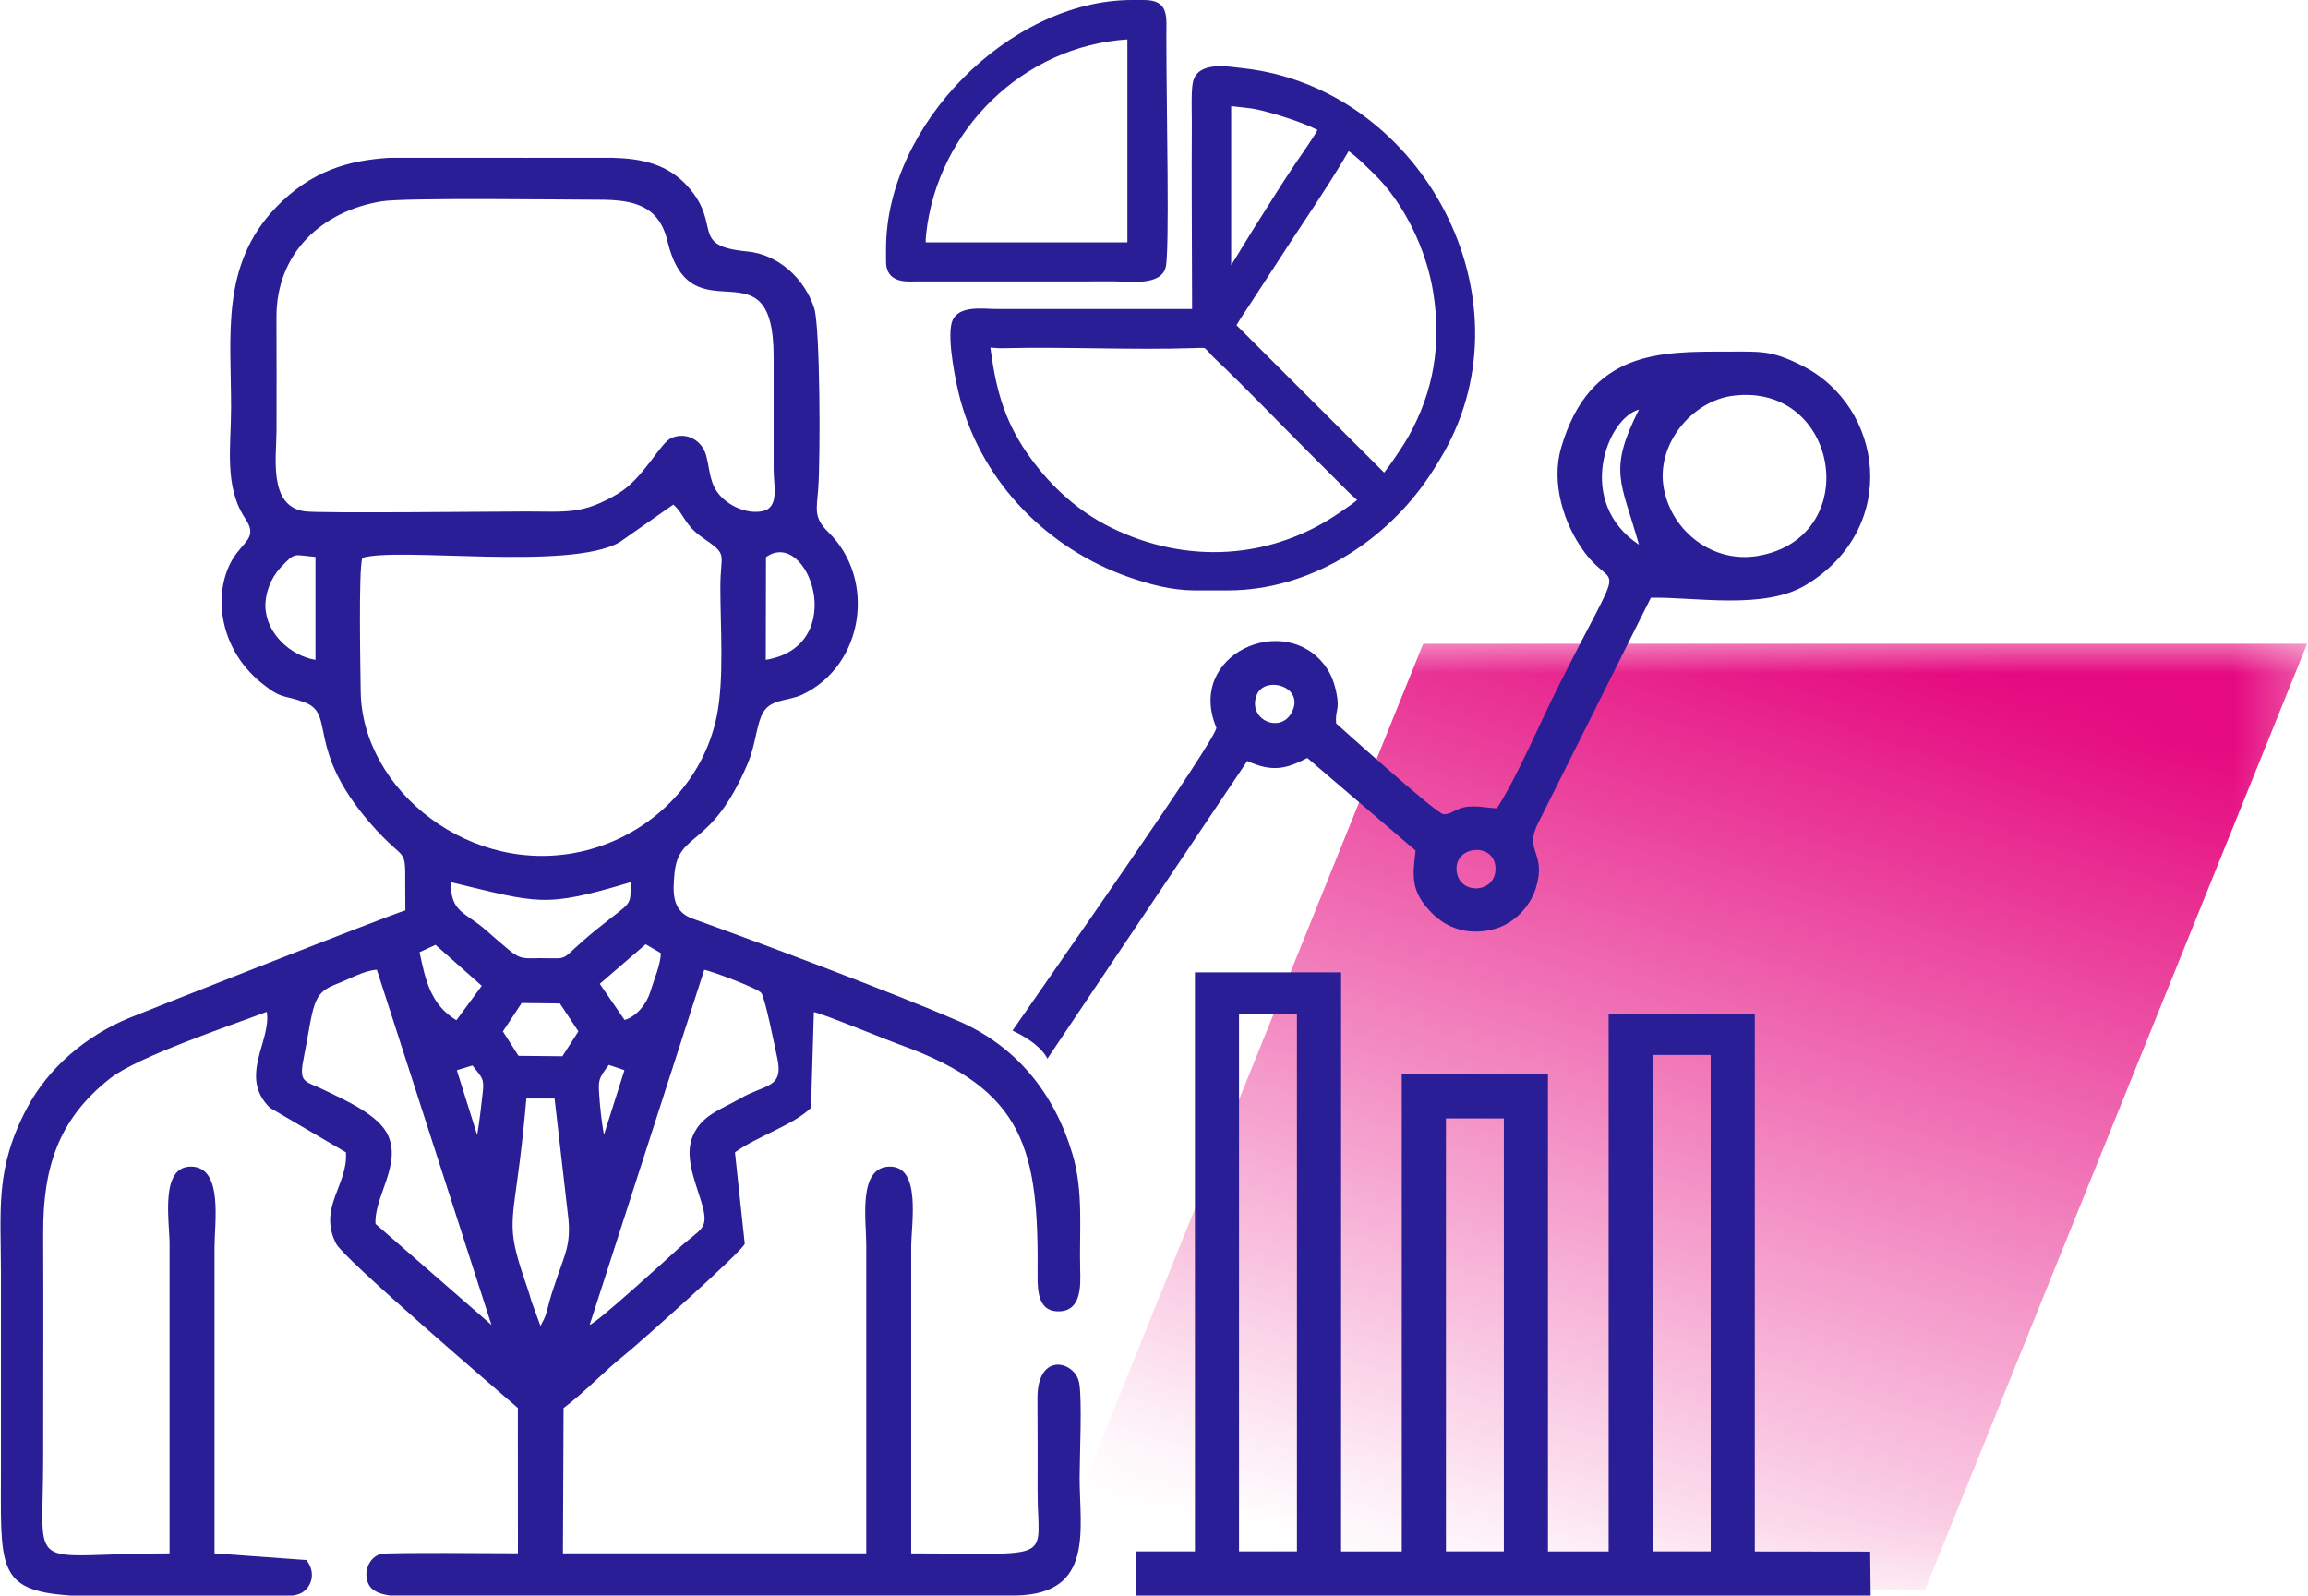 <?xml version="1.0" encoding="UTF-8"?>
<!DOCTYPE svg PUBLIC "-//W3C//DTD SVG 1.1//EN" "http://www.w3.org/Graphics/SVG/1.1/DTD/svg11.dtd">
<!-- Creator: CorelDRAW -->
<svg xmlns="http://www.w3.org/2000/svg" xml:space="preserve" width="256px" height="177px" style="shape-rendering:geometricPrecision; text-rendering:geometricPrecision; image-rendering:optimizeQuality; fill-rule:evenodd; clip-rule:evenodd"
viewBox="0 0 32.537 22.512"
 xmlns:xlink="http://www.w3.org/1999/xlink">
 <defs>
  <style type="text/css">
   <![CDATA[
    .fil0 {fill:#E5097F}
    .fil1 {fill:#291E96}
   ]]>
  </style>
   <mask id="id0">
  <linearGradient id="id1" gradientUnits="userSpaceOnUse" x1="25.834" y1="8.835" x2="21.377" y2="22.68">
   <stop offset="0" style="stop-opacity:1; stop-color:white"/>
   <stop offset="1" style="stop-opacity:0; stop-color:white"/>
  </linearGradient>
    <rect style="fill:url(#id1)" x="14.524" y="8.933" width="18.163" height="13.649"/>
   </mask>
 </defs>
 <g id="Layer_x0020_1">
  <polygon class="fil0" style="mask:url(#id0)" points="20.066,9.083 32.536,9.083 27.145,22.432 14.674,22.432 "/>
  <path class="fil1" d="M7.416 15.499l0.396 0 0.196 1.706c0.031,0.355 -0.051,0.495 -0.152,0.795 -0.041,0.123 -0.082,0.237 -0.116,0.36 -0.047,0.172 -0.04,0.191 -0.127,0.348l-0.127 -0.348c-0.034,-0.123 -0.074,-0.237 -0.116,-0.36 -0.229,-0.685 -0.156,-0.755 -0.046,-1.641 0.034,-0.275 0.067,-0.592 0.09,-0.86zm-1.918 -13.273l1.16 0 0.006 0c0.496,0 0.993,0.002 1.489,0l0.475 0c0.402,0.011 0.779,0.082 1.07,0.412 0.483,0.546 0.01,0.832 0.833,0.91 0.441,0.042 0.809,0.384 0.944,0.8 0.084,0.259 0.09,2.117 0.056,2.558 -0.021,0.278 -0.068,0.396 0.144,0.603 0.678,0.66 0.506,1.878 -0.369,2.292 -0.211,0.1 -0.472,0.051 -0.575,0.297 -0.078,0.187 -0.088,0.424 -0.195,0.677 -0.516,1.217 -0.973,0.94 -1.032,1.549 -0.026,0.272 -0.036,0.533 0.252,0.636 0.989,0.354 2.874,1.065 3.749,1.444 0.824,0.357 1.356,1.021 1.612,1.875 0.161,0.536 0.095,1.087 0.11,1.642 0.006,0.22 0.017,0.565 -0.286,0.581 -0.293,0.015 -0.317,-0.255 -0.315,-0.505 0.017,-1.778 -0.176,-2.621 -1.936,-3.255 -0.19,-0.068 -1.112,-0.448 -1.22,-0.462l-0.04 1.35c-0.247,0.245 -0.77,0.406 -1.073,0.629l0.138 1.289c-0.017,0.091 -1.504,1.417 -1.687,1.562 -0.297,0.237 -0.567,0.531 -0.869,0.756l-0.009 2.051 4.279 0 0 -4.358c0,-0.343 -0.119,-1.085 0.322,-1.099 0.46,-0.014 0.312,0.804 0.312,1.138l0 4.319c2.076,0.003 1.783,0.129 1.783,-0.872 0,-0.436 0.002,-0.873 -0.002,-1.309 -0.005,-0.671 0.527,-0.535 0.588,-0.229 0.045,0.228 0.007,1.051 0.007,1.34 0,0.733 0.208,1.639 -0.889,1.664l-7.987 0 -0.856 0c-0.143,-0.02 -0.253,-0.065 -0.298,-0.157 -0.083,-0.167 0.002,-0.383 0.173,-0.429 0.085,-0.023 1.764,-0.009 1.933,-0.009l-0.001 -2.051c-0.345,-0.298 -2.451,-2.1 -2.564,-2.318 -0.261,-0.509 0.174,-0.834 0.138,-1.289l-1.073 -0.629c-0.446,-0.441 0.026,-0.944 -0.043,-1.353 -0.528,0.2 -1.82,0.633 -2.209,0.939 -0.734,0.577 -0.948,1.261 -0.945,2.185 0.004,1.056 0,2.113 0,3.17 0,1.685 -0.275,1.347 1.783,1.347l0 -4.358c0,-0.331 -0.142,-1.113 0.312,-1.099 0.446,0.014 0.322,0.791 0.322,1.138l0 4.319 1.294 0.094c0.12,0.141 0.102,0.34 -0.04,0.447 -0.037,0.028 -0.089,0.044 -0.149,0.054l-0.472 0 -2.661 0c-1.061,-0.068 -0.985,-0.406 -0.985,-1.823 0,-0.898 0,-1.796 0,-2.694 0,-0.941 -0.087,-1.504 0.369,-2.364 0.303,-0.571 0.836,-1.017 1.43,-1.264 0.185,-0.077 3.715,-1.471 3.906,-1.522 -0.016,-1.052 0.089,-0.552 -0.504,-1.24 -0.912,-1.058 -0.472,-1.531 -0.919,-1.696 -0.308,-0.114 -0.307,-0.032 -0.602,-0.269 -0.651,-0.523 -0.7,-1.378 -0.357,-1.831 0.147,-0.194 0.283,-0.254 0.123,-0.494 -0.301,-0.451 -0.199,-1.02 -0.199,-1.562 0,-1.029 -0.147,-2.009 0.627,-2.821 0.5,-0.524 1.031,-0.671 1.615,-0.706zm2.809 16.468l1.617 -5.011c0.111,0.021 0.746,0.257 0.804,0.326 0.053,0.063 0.197,0.783 0.227,0.924 0.091,0.426 -0.173,0.362 -0.526,0.567 -0.271,0.157 -0.535,0.228 -0.665,0.523 -0.126,0.285 0.03,0.641 0.118,0.932 0.122,0.407 0,0.363 -0.336,0.673 -0.151,0.139 -1.156,1.054 -1.24,1.065zm-3.002 -5.011l1.617 5.011 -1.636 -1.426c-0.024,-0.373 0.364,-0.826 0.179,-1.244 -0.13,-0.296 -0.613,-0.503 -0.901,-0.644 -0.262,-0.128 -0.36,-0.095 -0.298,-0.412 0.155,-0.796 0.118,-0.951 0.467,-1.083 0.17,-0.064 0.401,-0.197 0.572,-0.202zm3.204 2.331c-0.033,-0.189 -0.054,-0.372 -0.066,-0.556 -0.014,-0.212 -0.017,-0.234 0.135,-0.433l0.22 0.074 -0.29 0.915zm-2.076 -0.914l0.221 -0.067c0.143,0.182 0.167,0.184 0.143,0.395 -0.023,0.201 -0.042,0.383 -0.077,0.586l-0.287 -0.914zm0.65 -0.547l0.265 -0.401 0.539 0.006 0.261 0.394 -0.226 0.351 -0.619 -0.006 -0.22 -0.345zm1.718 -0.161l-0.351 -0.511 0.647 -0.558 0.213 0.124c0.005,0.145 -0.102,0.395 -0.147,0.546 -0.051,0.171 -0.191,0.347 -0.362,0.398zm-2.892 -0.958l0.223 -0.103 0.653 0.578 -0.358 0.486c-0.363,-0.219 -0.438,-0.568 -0.519,-0.961zm0.439 -0.987c1.236,0.294 1.312,0.369 2.536,0 -0,0.359 0.032,0.252 -0.481,0.668 -0.573,0.464 -0.326,0.404 -0.788,0.404 -0.222,0 -0.276,0.026 -0.443,-0.113 -0.105,-0.088 -0.218,-0.184 -0.32,-0.275 -0.301,-0.268 -0.505,-0.247 -0.505,-0.684zm-1.248 -4.576c0.511,-0.158 2.913,0.184 3.625,-0.218l0.763 -0.534c0.155,0.138 0.155,0.289 0.413,0.467 0.37,0.256 0.25,0.199 0.25,0.701 0,0.554 0.056,1.29 -0.05,1.813 -0.19,0.942 -0.936,1.676 -1.862,1.903 -1.597,0.392 -3.145,-0.851 -3.162,-2.248 -0.004,-0.296 -0.032,-1.707 0.022,-1.883zm5.692 1.439l0.003 -1.449c0.593,-0.427 1.191,1.254 -0.003,1.449zm-6.353 -1.452l0 1.452c-0.345,-0.056 -0.693,-0.365 -0.706,-0.748 -0.006,-0.19 0.077,-0.405 0.206,-0.545 0.223,-0.241 0.188,-0.183 0.5,-0.16zm5.019 -1.677c-0.157,0.069 -0.392,0.57 -0.749,0.783 -0.501,0.299 -0.727,0.253 -1.292,0.253 -0.463,0 -2.904,0.028 -3.128,-0.002 -0.52,-0.071 -0.399,-0.772 -0.399,-1.147 0,-0.529 0.002,-1.057 -0.001,-1.586 -0.005,-0.925 0.656,-1.509 1.488,-1.642 0.333,-0.053 2.549,-0.023 3.071,-0.022 0.492,0 0.838,0.087 0.958,0.587 0.336,1.406 1.5,-0.052 1.497,1.633 -0.001,0.528 -0.001,1.057 0,1.585 0,0.239 0.086,0.544 -0.165,0.591 -0.202,0.038 -0.436,-0.062 -0.576,-0.206 -0.169,-0.174 -0.155,-0.379 -0.211,-0.582 -0.059,-0.212 -0.275,-0.34 -0.494,-0.245z"/>
  <path class="fil1" d="M12.488 3.51l0 0.181c0,0.204 0.134,0.28 0.32,0.28l2.908 -0.001c0.209,0 0.644,0.066 0.716,-0.194 0.06,-0.212 0.011,-2.189 0.011,-3.275 0,-0.261 0.041,-0.501 -0.315,-0.501l-0.17 0c-1.722,0 -3.47,1.761 -3.47,3.51zm0.559 -0.091c0,-0.033 0.002,-0.073 0.008,-0.128 0.162,-1.46 1.37,-2.641 2.838,-2.735l0 2.863 -2.845 0zm4.482 -2.456c-0.22,-0.024 -0.644,-0.108 -0.712,0.198 -0.027,0.124 -0.014,0.451 -0.015,0.585 -0.002,0.372 -0.002,0.745 -0.001,1.117 0.001,0.499 0.004,0.998 0.005,1.497l-2.752 -0c-0.198,0 -0.569,-0.064 -0.64,0.196 -0.065,0.241 0.058,0.851 0.127,1.102 0.322,1.163 1.229,2.082 2.361,2.481 0.303,0.107 0.62,0.191 0.943,0.191l0.465 0c1.145,0 2.219,-0.677 2.844,-1.614 0.093,-0.139 0.181,-0.284 0.259,-0.432 1.157,-2.21 -0.429,-5.05 -2.884,-5.321zm1.987 5.706l-2.084 -2.081c0.065,-0.112 0.156,-0.24 0.216,-0.334 0.173,-0.268 0.347,-0.535 0.522,-0.802 0.257,-0.393 0.532,-0.794 0.772,-1.197 0.016,-0.027 0.045,-0.078 0.073,-0.123 0.006,0.005 0.012,0.01 0.018,0.014 0.121,0.088 0.225,0.197 0.332,0.3 0.437,0.42 0.752,1.092 0.844,1.688 0.113,0.73 0.007,1.386 -0.352,2.027 -0.048,0.086 -0.228,0.366 -0.343,0.508zm-5.557 -1.765c0.054,0.003 0.115,0.01 0.16,0.009 0.909,-0.022 1.819,0.027 2.727,-0.002 0.028,-0.001 0.112,-0.007 0.139,0.001 0.032,0.024 0.088,0.095 0.122,0.127 0.465,0.441 0.907,0.907 1.361,1.36 0.184,0.183 0.367,0.367 0.55,0.55 0.025,0.025 0.077,0.069 0.116,0.107 -0.07,0.058 -0.198,0.143 -0.237,0.17 -0.977,0.678 -2.182,0.739 -3.242,0.214 -0.45,-0.223 -0.821,-0.56 -1.118,-0.963 -0.357,-0.485 -0.488,-0.927 -0.569,-1.515 -0.002,-0.013 -0.005,-0.035 -0.008,-0.057zm4.616 -3.069c-0.086,0.153 -0.251,0.38 -0.323,0.489 -0.197,0.293 -0.384,0.598 -0.574,0.896 -0.087,0.137 -0.203,0.335 -0.321,0.521l0 -2.244 0.285 0.033c0.155,0.018 0.713,0.183 0.932,0.305z"/>
  <g id="_467166752">
   <path id="_401642168" class="fil1" d="M23.305 14.885l0.817 0 0 7.004 -0.817 0 0 -7.004zm-2.918 0.895l0.817 0 0 6.109 -0.817 0 0 -6.109zm-2.919 -1.479l0.817 0 0 7.588 -0.817 0 0 -7.588zm-0.623 7.588l-0.834 0 0 0.623 10.368 0 -0.007 -0.62 -1.628 -0.002 0 -7.588 -2.062 0 0 7.588 -0.856 0 0 -6.732 -2.062 0 0 6.732 -0.856 0 0 -8.171 -2.062 0 0 8.171z"/>
   <path id="_785575352" class="fil1" d="M20.542 12.317c-0.073,-0.383 0.525,-0.452 0.544,-0.075 0.017,0.353 -0.482,0.396 -0.544,0.075zm-2.335 -2.257c-0.164,0.296 -0.623,0.089 -0.49,-0.253 0.111,-0.286 0.697,-0.12 0.49,0.253zm5.255 -3.161c-0.121,-0.624 0.394,-1.241 0.973,-1.315 1.503,-0.193 1.857,2.007 0.348,2.26 -0.622,0.104 -1.203,-0.334 -1.321,-0.945zm-0.352 -1.12c-0.439,0.867 -0.252,1.014 0,1.906 -0.902,-0.597 -0.457,-1.783 0,-1.906zm0 0l0 0zm-2.001 5.625c-0.135,-0.001 -0.253,-0.038 -0.412,-0.022 -0.177,0.017 -0.23,0.114 -0.346,0.106 -0.101,-0.007 -1.513,-1.282 -1.513,-1.282 -0.017,-0.191 0.055,-0.178 0.004,-0.43 -0.029,-0.143 -0.075,-0.269 -0.162,-0.385 -0.576,-0.773 -1.964,-0.153 -1.532,0.875 0.017,0.148 -2.375,3.546 -2.876,4.275 0.421,0.198 0.492,0.397 0.492,0.397l2.82 -4.201c0.352,0.161 0.553,0.112 0.847,-0.043l1.528 1.307c-0.045,0.376 -0.066,0.575 0.219,0.871 0.228,0.237 0.539,0.328 0.883,0.238 0.274,-0.071 0.51,-0.308 0.593,-0.575 0.161,-0.517 -0.179,-0.516 0.039,-0.933l1.585 -3.169c0.618,-0.012 1.6,0.176 2.188,-0.18 1.331,-0.806 1.099,-2.519 -0.062,-3.098 -0.431,-0.216 -0.577,-0.194 -1.051,-0.194 -0.941,0 -1.938,-0.023 -2.341,1.355 -0.144,0.491 0.032,1.074 0.329,1.475 0.446,0.602 0.613,-0.069 -0.4,1.956 -0.236,0.472 -0.566,1.244 -0.834,1.656z"/>
  </g>
 </g>
</svg>
